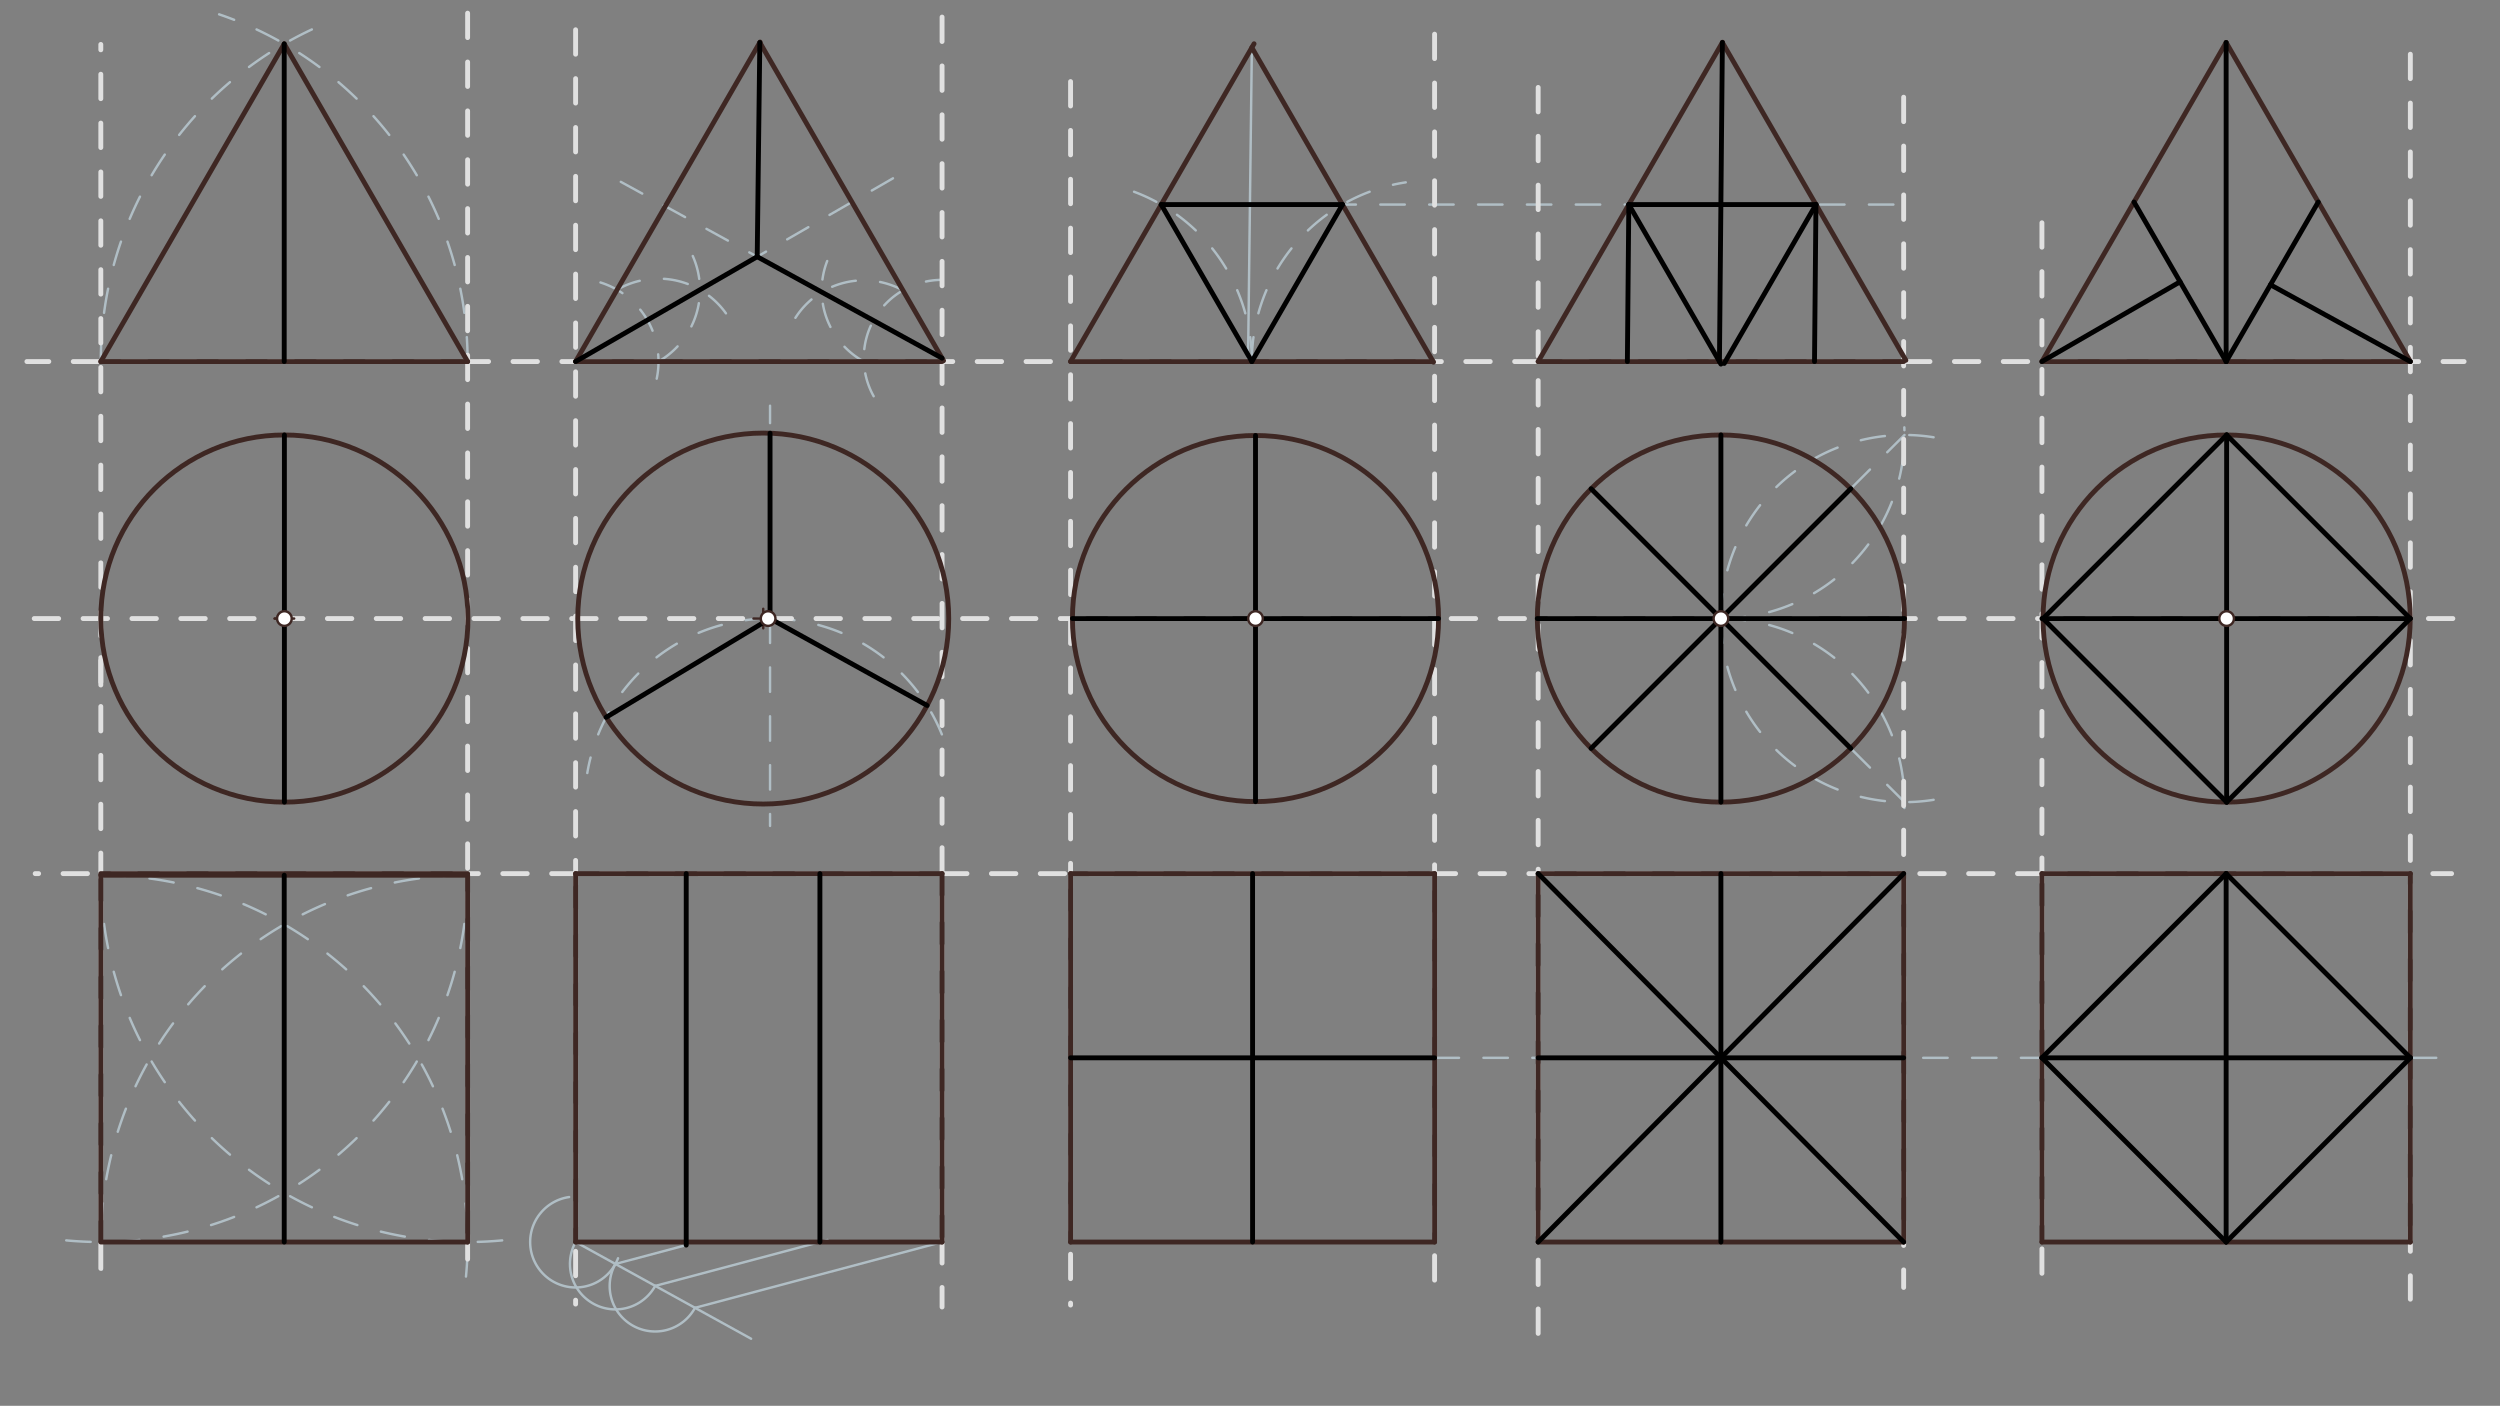 <svg xmlns="http://www.w3.org/2000/svg" class="svg--1it" height="100%" preserveAspectRatio="xMidYMid meet" viewBox="0 0 1023.307 575.433" width="100%"><rect x="0" y="0" width="1023.307" height="575.433" fill="#808080" stroke="none"/><defs><marker id="marker-arrow" markerHeight="16" markerUnits="userSpaceOnUse" markerWidth="24" orient="auto-start-reverse" refX="24" refY="4" viewBox="0 0 24 8"><path d="M 0 0 L 24 4 L 0 8 z" stroke="inherit"></path></marker></defs><g class="aux-layer--1FB"><g class="element--2qn"><g class="center--1s5"><line x1="112.408" y1="253.189" x2="120.408" y2="253.189" stroke="#4E342E" stroke-width="1" stroke-linecap="round"></line><line x1="116.408" y1="249.189" x2="116.408" y2="257.189" stroke="#4E342E" stroke-width="1" stroke-linecap="round"></line><circle class="hit--230" cx="116.408" cy="253.189" r="4" stroke="none" fill="transparent"></circle></g><circle cx="116.408" cy="253.189" fill="none" r="75.144" stroke="#4E342E" stroke-dasharray="none" stroke-width="1"></circle></g><g class="element--2qn"><path d="M 41.264 147.989 A 150.144 150.144 0 0 1 135.361 8.698" fill="none" stroke="#B0BEC5" stroke-dasharray="10" stroke-linecap="round" stroke-width="1"></path></g><g class="element--2qn"><path d="M 191.408 147.989 A 150.144 150.144 0 0 0 89.694 5.87" fill="none" stroke="#B0BEC5" stroke-dasharray="10" stroke-linecap="round" stroke-width="1"></path></g><g class="element--2qn"><path d="M 41.264 358.245 A 150.144 150.144 0 0 0 213.085 506.816" fill="none" stroke="#B0BEC5" stroke-dasharray="10" stroke-linecap="round" stroke-width="1"></path></g><g class="element--2qn"><path d="M 191.408 358.245 A 150.144 150.144 0 0 1 18.229 506.611" fill="none" stroke="#B0BEC5" stroke-dasharray="10" stroke-linecap="round" stroke-width="1"></path></g><g class="element--2qn"><path d="M 191.408 358.245 A 150.144 150.144 0 0 0 41.685 519.624" fill="none" stroke="#B0BEC5" stroke-dasharray="10" stroke-linecap="round" stroke-width="1"></path></g><g class="element--2qn"><path d="M 41.264 358.245 A 150.144 150.144 0 0 1 190.007 528.856" fill="none" stroke="#B0BEC5" stroke-dasharray="10" stroke-linecap="round" stroke-width="1"></path></g><g class="element--2qn"><line stroke="#B0BEC5" stroke-dasharray="10" stroke-linecap="round" stroke-width="1" x1="235.608" x2="385.608" y1="147.989" y2="147.989"></line></g><g class="element--2qn"><path d="M 357.608 162.189 A 32.045 32.045 0 0 1 385.608 114.558" fill="none" stroke="#B0BEC5" stroke-dasharray="10" stroke-linecap="round" stroke-width="1"></path></g><g class="element--2qn"><path d="M 268.808 154.989 A 33.93 33.93 0 0 0 244.221 115.17" fill="none" stroke="#B0BEC5" stroke-dasharray="10" stroke-linecap="round" stroke-width="1"></path></g><g class="element--2qn"><path d="M 353.593 147.989 A 33.238 33.238 0 0 1 338.589 106.852" fill="none" stroke="#B0BEC5" stroke-dasharray="10" stroke-linecap="round" stroke-width="1"></path></g><g class="element--2qn"><path d="M 369.586 118.851 A 33.238 33.238 0 0 0 324.243 132.389" fill="none" stroke="#B0BEC5" stroke-dasharray="10" stroke-linecap="round" stroke-width="1"></path></g><g class="element--2qn"><path d="M 252.573 118.605 A 33.93 33.93 0 0 1 297.965 129.464" fill="none" stroke="#B0BEC5" stroke-dasharray="10" stroke-linecap="round" stroke-width="1"></path></g><g class="element--2qn"><path d="M 269.538 147.989 A 33.93 33.93 0 0 0 283.566 104.796" fill="none" stroke="#B0BEC5" stroke-dasharray="10" stroke-linecap="round" stroke-width="1"></path></g><g class="element--2qn"><line stroke="#B0BEC5" stroke-dasharray="10" stroke-linecap="round" stroke-width="1" x1="235.608" x2="373.314" y1="147.989" y2="68.484"></line></g><g class="element--2qn"><line stroke="#B0BEC5" stroke-dasharray="10" stroke-linecap="round" stroke-width="1" x1="385.608" x2="245.507" y1="146.603" y2="69.707"></line></g><g class="element--2qn"><line stroke="#B0BEC5" stroke-dasharray="10" stroke-linecap="round" stroke-width="1" x1="315.198" x2="315.198" y1="253.189" y2="166.071"></line></g><g class="element--2qn"><line stroke="#B0BEC5" stroke-dasharray="10" stroke-linecap="round" stroke-width="1" x1="315.198" x2="315.198" y1="253.189" y2="338.071"></line></g><g class="element--2qn"><path d="M 315.198 253.189 A 75.871 75.871 0 0 1 387.673 306.615" fill="none" stroke="#B0BEC5" stroke-dasharray="10" stroke-linecap="round" stroke-width="1"></path></g><g class="element--2qn"><path d="M 315.198 253.189 A 75.871 75.871 0 0 0 240.389 316.408" fill="none" stroke="#B0BEC5" stroke-dasharray="10" stroke-linecap="round" stroke-width="1"></path></g><g class="element--2qn"><line stroke="#B0BEC5" stroke-dasharray="none" stroke-linecap="round" stroke-width="1" x1="235.608" x2="307.448" y1="508.389" y2="547.979"></line></g><g class="element--2qn"><path d="M 232.948 489.979 A 18.601 18.601 0 1 0 252.981 515.035" fill="none" stroke="#B0BEC5" stroke-dasharray="none" stroke-linecap="round" stroke-width="1"></path></g><g class="element--2qn"><path d="M 235.608 508.389 A 18.601 18.601 0 0 0 268.19 526.345" fill="none" stroke="#B0BEC5" stroke-dasharray="none" stroke-linecap="round" stroke-width="1"></path></g><g class="element--2qn"><path d="M 251.899 517.367 A 18.601 18.601 0 1 0 284.481 535.322" fill="none" stroke="#B0BEC5" stroke-dasharray="none" stroke-linecap="round" stroke-width="1"></path></g><g class="element--2qn"><line stroke="#B0BEC5" stroke-dasharray="none" stroke-linecap="round" stroke-width="1" x1="284.481" x2="385.608" y1="535.322" y2="508.389"></line></g><g class="element--2qn"><line stroke="#B0BEC5" stroke-dasharray="none" stroke-linecap="round" stroke-width="1" x1="268.19" x2="338.731" y1="526.345" y2="507.557"></line></g><g class="element--2qn"><line stroke="#B0BEC5" stroke-dasharray="none" stroke-linecap="round" stroke-width="1" x1="251.899" x2="280.884" y1="517.367" y2="509.647"></line></g><g class="element--2qn"><line stroke="#B0BEC5" stroke-dasharray="none" stroke-linecap="round" stroke-width="1" x1="512.408" x2="510.845" y1="19.471" y2="147.97"></line></g><g class="element--2qn"><path d="M 512.408 147.989 A 74.2 74.2 0 0 1 575.399 74.64" fill="none" stroke="#B0BEC5" stroke-dasharray="10" stroke-linecap="round" stroke-width="1"></path></g><g class="element--2qn"><path d="M 512.408 147.989 A 74.2 74.2 0 0 0 459.139 76.802" fill="none" stroke="#B0BEC5" stroke-dasharray="10" stroke-linecap="round" stroke-width="1"></path></g><g class="element--2qn"><line stroke="#B0BEC5" stroke-dasharray="10" stroke-linecap="round" stroke-width="1" x1="775.003" x2="549.508" y1="83.73" y2="83.73"></line></g><g class="element--2qn"><path d="M 704.408 253.189 A 75.144 75.144 0 0 0 779.488 174.935" fill="none" stroke="#B0BEC5" stroke-dasharray="10" stroke-linecap="round" stroke-width="1"></path></g><g class="element--2qn"><path d="M 704.408 253.189 A 75.144 75.144 0 0 1 798.097 180.369" fill="none" stroke="#B0BEC5" stroke-dasharray="10" stroke-linecap="round" stroke-width="1"></path></g><g class="element--2qn"><path d="M 704.408 253.189 A 75.144 75.144 0 0 1 779.514 330.735" fill="none" stroke="#B0BEC5" stroke-dasharray="10" stroke-linecap="round" stroke-width="1"></path></g><g class="element--2qn"><path d="M 704.408 253.189 A 75.144 75.144 0 0 0 793.697 326.989" fill="none" stroke="#B0BEC5" stroke-dasharray="10" stroke-linecap="round" stroke-width="1"></path></g><g class="element--2qn"><line stroke="#B0BEC5" stroke-dasharray="10" stroke-linecap="round" stroke-width="1" x1="779.552" x2="704.408" y1="178.045" y2="253.189"></line></g><g class="element--2qn"><line stroke="#B0BEC5" stroke-dasharray="10" stroke-linecap="round" stroke-width="1" x1="779.552" x2="704.408" y1="328.333" y2="253.189"></line></g><g class="element--2qn"><line stroke="#B0BEC5" stroke-dasharray="10" stroke-linecap="round" stroke-width="1" x1="587.208" x2="1003.726" y1="432.989" y2="432.989"></line></g></g><g class="main-layer--3Vd"><g class="element--2qn"><line stroke="#E0E0E0" stroke-dasharray="10" stroke-linecap="round" stroke-width="2" x1="14.008" x2="1010.808" y1="253.189" y2="253.189"></line></g><g class="element--2qn"><line stroke="#E0E0E0" stroke-dasharray="10" stroke-linecap="round" stroke-width="2" x1="239.985" x2="11.008" y1="147.989" y2="147.989"></line></g><g class="element--2qn"><line stroke="#E0E0E0" stroke-dasharray="10" stroke-linecap="round" stroke-width="2" x1="239.985" x2="1008.608" y1="147.989" y2="147.989"></line></g><g class="element--2qn"><line stroke="#E0E0E0" stroke-dasharray="10" stroke-linecap="round" stroke-width="2" x1="41.264" x2="41.264" y1="280.389" y2="18.189"></line></g><g class="element--2qn"><line stroke="#E0E0E0" stroke-dasharray="10" stroke-linecap="round" stroke-width="2" x1="41.264" x2="41.264" y1="269.189" y2="522.989"></line></g><g class="element--2qn"><line stroke="#E0E0E0" stroke-dasharray="10" stroke-linecap="round" stroke-width="2" x1="191.408" x2="191.408" y1="5.389" y2="517.389"></line></g><g class="element--2qn"><line stroke="#E0E0E0" stroke-dasharray="10" stroke-linecap="round" stroke-width="2" x1="235.608" x2="235.608" y1="12.189" y2="533.789"></line></g><g class="element--2qn"><line stroke="#E0E0E0" stroke-dasharray="10" stroke-linecap="round" stroke-width="2" x1="385.608" x2="385.608" y1="6.989" y2="534.989"></line></g><g class="element--2qn"><line stroke="#E0E0E0" stroke-dasharray="10" stroke-linecap="round" stroke-width="2" x1="438.208" x2="438.208" y1="33.389" y2="534.189"></line></g><g class="element--2qn"><line stroke="#E0E0E0" stroke-dasharray="10" stroke-linecap="round" stroke-width="2" x1="587.208" x2="587.208" y1="13.989" y2="525.989"></line></g><g class="element--2qn"><line stroke="#E0E0E0" stroke-dasharray="10" stroke-linecap="round" stroke-width="2" x1="629.608" x2="629.608" y1="35.789" y2="550.189"></line></g><g class="element--2qn"><line stroke="#E0E0E0" stroke-dasharray="10" stroke-linecap="round" stroke-width="2" x1="779.208" x2="779.208" y1="39.789" y2="526.989"></line></g><g class="element--2qn"><line stroke="#E0E0E0" stroke-dasharray="10" stroke-linecap="round" stroke-width="2" x1="835.808" x2="835.808" y1="91.189" y2="530.389"></line></g><g class="element--2qn"><line stroke="#E0E0E0" stroke-dasharray="10" stroke-linecap="round" stroke-width="2" x1="986.608" x2="986.608" y1="22.189" y2="531.789"></line></g><g class="element--2qn"><line stroke="#E0E0E0" stroke-dasharray="10" stroke-linecap="round" stroke-width="2" x1="835.808" x2="1003.497" y1="357.589" y2="357.589"></line></g><g class="element--2qn"><line stroke="#E0E0E0" stroke-dasharray="10" stroke-linecap="round" stroke-width="2" x1="835.808" x2="14.408" y1="357.589" y2="357.589"></line></g><g class="element--2qn"><g class="center--1s5"><line x1="112.408" y1="253.189" x2="120.408" y2="253.189" stroke="#3E2723" stroke-width="1" stroke-linecap="round"></line><line x1="116.408" y1="249.189" x2="116.408" y2="257.189" stroke="#3E2723" stroke-width="1" stroke-linecap="round"></line><circle class="hit--230" cx="116.408" cy="253.189" r="4" stroke="none" fill="transparent"></circle></g><circle cx="116.408" cy="253.189" fill="none" r="75.144" stroke="#3E2723" stroke-dasharray="none" stroke-width="2"></circle></g><g class="element--2qn"><line stroke="#3E2723" stroke-dasharray="none" stroke-linecap="round" stroke-width="2" x1="41.264" x2="191.408" y1="147.989" y2="147.989"></line></g><g class="element--2qn"><line stroke="#3E2723" stroke-dasharray="none" stroke-linecap="round" stroke-width="2" x1="116.336" x2="41.264" y1="17.96" y2="147.989"></line></g><g class="element--2qn"><line stroke="#3E2723" stroke-dasharray="none" stroke-linecap="round" stroke-width="2" x1="116.336" x2="191.408" y1="17.96" y2="147.989"></line></g><g class="element--2qn"><line stroke="#3E2723" stroke-dasharray="none" stroke-linecap="round" stroke-width="2" x1="41.264" x2="191.408" y1="357.589" y2="357.589"></line></g><g class="element--2qn"><line stroke="#3E2723" stroke-dasharray="none" stroke-linecap="round" stroke-width="2" x1="41.264" x2="191.408" y1="358.245" y2="358.245"></line></g><g class="element--2qn"><line stroke="#3E2723" stroke-dasharray="none" stroke-linecap="round" stroke-width="2" x1="41.264" x2="41.264" y1="358.245" y2="507.789"></line></g><g class="element--2qn"><line stroke="#3E2723" stroke-dasharray="none" stroke-linecap="round" stroke-width="2" x1="191.408" x2="191.408" y1="358.245" y2="508.389"></line></g><g class="element--2qn"><line stroke="#3E2723" stroke-dasharray="none" stroke-linecap="round" stroke-width="2" x1="41.264" x2="191.408" y1="508.389" y2="508.389"></line></g><g class="element--2qn"><line stroke="#3E2723" stroke-dasharray="none" stroke-linecap="round" stroke-width="2" x1="235.608" x2="385.608" y1="147.989" y2="147.989"></line></g><g class="element--2qn"><line stroke="#3E2723" stroke-dasharray="none" stroke-linecap="round" stroke-width="2" x1="235.608" x2="311.121" y1="147.989" y2="17.197"></line></g><g class="element--2qn"><line stroke="#3E2723" stroke-dasharray="none" stroke-linecap="round" stroke-width="2" x1="311.008" x2="386.208" y1="17.392" y2="147.642"></line></g><g class="element--2qn"><g class="center--1s5"><line x1="308.408" y1="253.189" x2="316.408" y2="253.189" stroke="#3E2723" stroke-width="1" stroke-linecap="round"></line><line x1="312.408" y1="249.189" x2="312.408" y2="257.189" stroke="#3E2723" stroke-width="1" stroke-linecap="round"></line><circle class="hit--230" cx="312.408" cy="253.189" r="4" stroke="none" fill="transparent"></circle></g><circle cx="312.408" cy="253.189" fill="none" r="75.923" stroke="#3E2723" stroke-dasharray="none" stroke-width="2"></circle></g><g class="element--2qn"><line stroke="#3E2723" stroke-dasharray="none" stroke-linecap="round" stroke-width="2" x1="235.608" x2="235.608" y1="357.589" y2="508.389"></line></g><g class="element--2qn"><line stroke="#3E2723" stroke-dasharray="none" stroke-linecap="round" stroke-width="2" x1="235.608" x2="385.608" y1="508.389" y2="508.389"></line></g><g class="element--2qn"><line stroke="#3E2723" stroke-dasharray="none" stroke-linecap="round" stroke-width="2" x1="385.608" x2="385.608" y1="508.389" y2="357.589"></line></g><g class="element--2qn"><line stroke="#3E2723" stroke-dasharray="none" stroke-linecap="round" stroke-width="2" x1="385.608" x2="235.608" y1="357.589" y2="357.589"></line></g><g class="element--2qn"><g class="center--1s5"><line x1="509.908" y1="253.189" x2="517.908" y2="253.189" stroke="#3E2723" stroke-width="1" stroke-linecap="round"></line><line x1="513.908" y1="249.189" x2="513.908" y2="257.189" stroke="#3E2723" stroke-width="1" stroke-linecap="round"></line><circle class="hit--230" cx="513.908" cy="253.189" r="4" stroke="none" fill="transparent"></circle></g><circle cx="513.908" cy="253.189" fill="none" r="74.933" stroke="#3E2723" stroke-dasharray="none" stroke-width="2"></circle></g><g class="element--2qn"><g class="center--1s5"><line x1="700.408" y1="253.189" x2="708.408" y2="253.189" stroke="#3E2723" stroke-width="1" stroke-linecap="round"></line><line x1="704.408" y1="249.189" x2="704.408" y2="257.189" stroke="#3E2723" stroke-width="1" stroke-linecap="round"></line><circle class="hit--230" cx="704.408" cy="253.189" r="4" stroke="none" fill="transparent"></circle></g><circle cx="704.408" cy="253.189" fill="none" r="75.144" stroke="#3E2723" stroke-dasharray="none" stroke-width="2"></circle></g><g class="element--2qn"><g class="center--1s5"><line x1="907.408" y1="253.189" x2="915.408" y2="253.189" stroke="#3E2723" stroke-width="1" stroke-linecap="round"></line><line x1="911.408" y1="249.189" x2="911.408" y2="257.189" stroke="#3E2723" stroke-width="1" stroke-linecap="round"></line><circle class="hit--230" cx="911.408" cy="253.189" r="4" stroke="none" fill="transparent"></circle></g><circle cx="911.408" cy="253.189" fill="none" r="75.144" stroke="#3E2723" stroke-dasharray="none" stroke-width="2"></circle></g><g class="element--2qn"><line stroke="#3E2723" stroke-dasharray="none" stroke-linecap="round" stroke-width="2" x1="438.208" x2="513.308" y1="147.989" y2="17.912"></line></g><g class="element--2qn"><line stroke="#3E2723" stroke-dasharray="none" stroke-linecap="round" stroke-width="2" x1="512.408" x2="586.758" y1="19.471" y2="148.249"></line></g><g class="element--2qn"><line stroke="#3E2723" stroke-dasharray="none" stroke-linecap="round" stroke-width="2" x1="438.208" x2="586.608" y1="147.989" y2="147.989"></line></g><g class="element--2qn"><line stroke="#3E2723" stroke-dasharray="none" stroke-linecap="round" stroke-width="2" x1="629.608" x2="705.073" y1="147.989" y2="17.28"></line></g><g class="element--2qn"><line stroke="#3E2723" stroke-dasharray="none" stroke-linecap="round" stroke-width="2" x1="629.608" x2="779.208" y1="147.989" y2="147.989"></line></g><g class="element--2qn"><line stroke="#3E2723" stroke-dasharray="none" stroke-linecap="round" stroke-width="2" x1="705.008" x2="780.108" y1="17.392" y2="147.469"></line></g><g class="element--2qn"><line stroke="#3E2723" stroke-dasharray="none" stroke-linecap="round" stroke-width="2" x1="835.808" x2="911.208" y1="147.989" y2="17.392"></line></g><g class="element--2qn"><line stroke="#3E2723" stroke-dasharray="none" stroke-linecap="round" stroke-width="2" x1="911.208" x2="986.608" y1="17.392" y2="147.989"></line></g><g class="element--2qn"><line stroke="#3E2723" stroke-dasharray="none" stroke-linecap="round" stroke-width="2" x1="835.808" x2="986.608" y1="147.989" y2="147.989"></line></g><g class="element--2qn"><line stroke="#3E2723" stroke-dasharray="none" stroke-linecap="round" stroke-width="2" x1="438.208" x2="438.208" y1="357.589" y2="508.389"></line></g><g class="element--2qn"><line stroke="#3E2723" stroke-dasharray="none" stroke-linecap="round" stroke-width="2" x1="438.208" x2="587.208" y1="357.589" y2="357.589"></line></g><g class="element--2qn"><line stroke="#3E2723" stroke-dasharray="none" stroke-linecap="round" stroke-width="2" x1="587.208" x2="587.208" y1="357.589" y2="508.389"></line></g><g class="element--2qn"><line stroke="#3E2723" stroke-dasharray="none" stroke-linecap="round" stroke-width="2" x1="587.208" x2="438.208" y1="508.389" y2="508.389"></line></g><g class="element--2qn"><line stroke="#3E2723" stroke-dasharray="none" stroke-linecap="round" stroke-width="2" x1="629.608" x2="629.608" y1="357.589" y2="508.389"></line></g><g class="element--2qn"><line stroke="#3E2723" stroke-dasharray="none" stroke-linecap="round" stroke-width="2" x1="629.608" x2="779.208" y1="357.589" y2="357.589"></line></g><g class="element--2qn"><line stroke="#3E2723" stroke-dasharray="none" stroke-linecap="round" stroke-width="2" x1="779.208" x2="779.208" y1="357.589" y2="508.389"></line></g><g class="element--2qn"><line stroke="#3E2723" stroke-dasharray="none" stroke-linecap="round" stroke-width="2" x1="779.208" x2="629.608" y1="508.389" y2="508.389"></line></g><g class="element--2qn"><line stroke="#3E2723" stroke-dasharray="none" stroke-linecap="round" stroke-width="2" x1="835.808" x2="835.808" y1="357.589" y2="508.389"></line></g><g class="element--2qn"><line stroke="#3E2723" stroke-dasharray="none" stroke-linecap="round" stroke-width="2" x1="835.808" x2="986.608" y1="357.589" y2="357.589"></line></g><g class="element--2qn"><line stroke="#3E2723" stroke-dasharray="none" stroke-linecap="round" stroke-width="2" x1="986.608" x2="986.608" y1="357.589" y2="508.389"></line></g><g class="element--2qn"><line stroke="#3E2723" stroke-dasharray="none" stroke-linecap="round" stroke-width="2" x1="986.608" x2="835.808" y1="508.389" y2="508.389"></line></g><g class="element--2qn"><line stroke="#000000" stroke-dasharray="none" stroke-linecap="round" stroke-width="2" x1="116.336" x2="116.336" y1="147.989" y2="17.96"></line></g><g class="element--2qn"><line stroke="#000000" stroke-dasharray="none" stroke-linecap="round" stroke-width="2" x1="116.408" x2="116.408" y1="253.189" y2="178.045"></line></g><g class="element--2qn"><line stroke="#000000" stroke-dasharray="none" stroke-linecap="round" stroke-width="2" x1="116.408" x2="116.408" y1="253.189" y2="328.333"></line></g><g class="element--2qn"><line stroke="#000000" stroke-dasharray="none" stroke-linecap="round" stroke-width="2" x1="116.336" x2="116.336" y1="358.245" y2="508.389"></line></g><g class="element--2qn"><line stroke="#000000" stroke-dasharray="none" stroke-linecap="round" stroke-width="2" x1="311.008" x2="309.942" y1="17.392" y2="105.072"></line></g><g class="element--2qn"><line stroke="#000000" stroke-dasharray="none" stroke-linecap="round" stroke-width="2" x1="309.942" x2="235.608" y1="105.072" y2="147.989"></line></g><g class="element--2qn"><line stroke="#000000" stroke-dasharray="none" stroke-linecap="round" stroke-width="2" x1="309.942" x2="385.608" y1="105.072" y2="146.603"></line></g><g class="element--2qn"><line stroke="#000000" stroke-dasharray="none" stroke-linecap="round" stroke-width="2" x1="315.198" x2="315.198" y1="177.317" y2="253.189"></line></g><g class="element--2qn"><line stroke="#000000" stroke-dasharray="none" stroke-linecap="round" stroke-width="2" x1="315.198" x2="248.128" y1="253.189" y2="293.591"></line></g><g class="element--2qn"><line stroke="#000000" stroke-dasharray="none" stroke-linecap="round" stroke-width="2" x1="315.198" x2="379.482" y1="253.189" y2="288.761"></line></g><g class="element--2qn"><line stroke="#000000" stroke-dasharray="none" stroke-linecap="round" stroke-width="2" x1="335.608" x2="335.608" y1="508.389" y2="357.589"></line></g><g class="element--2qn"><line stroke="#000000" stroke-dasharray="none" stroke-linecap="round" stroke-width="2" x1="280.884" x2="280.884" y1="509.647" y2="357.589"></line></g><g class="element--2qn"><line stroke="#000000" stroke-dasharray="none" stroke-linecap="round" stroke-width="2" x1="475.308" x2="512.408" y1="83.73" y2="147.989"></line></g><g class="element--2qn"><line stroke="#000000" stroke-dasharray="none" stroke-linecap="round" stroke-width="2" x1="512.408" x2="549.508" y1="147.989" y2="83.73"></line></g><g class="element--2qn"><line stroke="#000000" stroke-dasharray="none" stroke-linecap="round" stroke-width="2" x1="549.508" x2="475.308" y1="83.73" y2="83.73"></line></g><g class="element--2qn"><line stroke="#000000" stroke-dasharray="none" stroke-linecap="round" stroke-width="2" x1="513.908" x2="513.908" y1="253.189" y2="178.256"></line></g><g class="element--2qn"><line stroke="#000000" stroke-dasharray="none" stroke-linecap="round" stroke-width="2" x1="513.908" x2="513.908" y1="253.189" y2="328.122"></line></g><g class="element--2qn"><line stroke="#000000" stroke-dasharray="none" stroke-linecap="round" stroke-width="2" x1="438.976" x2="588.841" y1="253.189" y2="253.189"></line></g><g class="element--2qn"><line stroke="#000000" stroke-dasharray="none" stroke-linecap="round" stroke-width="2" x1="512.708" x2="512.708" y1="357.589" y2="508.389"></line></g><g class="element--2qn"><line stroke="#000000" stroke-dasharray="none" stroke-linecap="round" stroke-width="2" x1="438.208" x2="587.208" y1="432.989" y2="432.989"></line></g><g class="element--2qn"><line stroke="#000000" stroke-dasharray="none" stroke-linecap="round" stroke-width="2" x1="743.308" x2="666.708" y1="83.73" y2="83.73"></line></g><g class="element--2qn"><line stroke="#000000" stroke-dasharray="none" stroke-linecap="round" stroke-width="2" x1="743.308" x2="705.758" y1="83.73" y2="148.768"></line></g><g class="element--2qn"><line stroke="#000000" stroke-dasharray="none" stroke-linecap="round" stroke-width="2" x1="666.708" x2="704.408" y1="83.73" y2="149.028"></line></g><g class="element--2qn"><line stroke="#000000" stroke-dasharray="none" stroke-linecap="round" stroke-width="2" x1="705.008" x2="703.808" y1="17.392" y2="147.989"></line></g><g class="element--2qn"><line stroke="#000000" stroke-dasharray="none" stroke-linecap="round" stroke-width="2" x1="743.308" x2="742.718" y1="83.73" y2="147.989"></line></g><g class="element--2qn"><line stroke="#000000" stroke-dasharray="none" stroke-linecap="round" stroke-width="2" x1="666.708" x2="666.118" y1="83.73" y2="147.989"></line></g><g class="element--2qn"><line stroke="#000000" stroke-dasharray="none" stroke-linecap="round" stroke-width="2" x1="704.408" x2="704.408" y1="253.189" y2="178.045"></line></g><g class="element--2qn"><line stroke="#000000" stroke-dasharray="none" stroke-linecap="round" stroke-width="2" x1="704.408" x2="704.408" y1="253.189" y2="328.333"></line></g><g class="element--2qn"><line stroke="#000000" stroke-dasharray="none" stroke-linecap="round" stroke-width="2" x1="779.552" x2="629.264" y1="253.189" y2="253.189"></line></g><g class="element--2qn"><line stroke="#000000" stroke-dasharray="none" stroke-linecap="round" stroke-width="2" x1="757.543" x2="651.274" y1="200.054" y2="306.324"></line></g><g class="element--2qn"><line stroke="#000000" stroke-dasharray="none" stroke-linecap="round" stroke-width="2" x1="757.543" x2="651.274" y1="306.324" y2="200.054"></line></g><g class="element--2qn"><line stroke="#000000" stroke-dasharray="none" stroke-linecap="round" stroke-width="2" x1="704.408" x2="704.408" y1="357.589" y2="508.389"></line></g><g class="element--2qn"><line stroke="#000000" stroke-dasharray="none" stroke-linecap="round" stroke-width="2" x1="629.608" x2="779.208" y1="432.989" y2="432.989"></line></g><g class="element--2qn"><line stroke="#000000" stroke-dasharray="none" stroke-linecap="round" stroke-width="2" x1="779.208" x2="629.608" y1="357.589" y2="508.389"></line></g><g class="element--2qn"><line stroke="#000000" stroke-dasharray="none" stroke-linecap="round" stroke-width="2" x1="629.608" x2="779.208" y1="357.589" y2="508.389"></line></g><g class="element--2qn"><line stroke="#000000" stroke-dasharray="none" stroke-linecap="round" stroke-width="2" x1="911.208" x2="911.208" y1="147.989" y2="17.392"></line></g><g class="element--2qn"><line stroke="#000000" stroke-dasharray="none" stroke-linecap="round" stroke-width="2" x1="911.208" x2="873.508" y1="147.989" y2="82.691"></line></g><g class="element--2qn"><line stroke="#000000" stroke-dasharray="none" stroke-linecap="round" stroke-width="2" x1="911.208" x2="948.908" y1="147.989" y2="82.691"></line></g><g class="element--2qn"><line stroke="#000000" stroke-dasharray="none" stroke-linecap="round" stroke-width="2" x1="986.608" x2="929.379" y1="147.989" y2="116.578"></line></g><g class="element--2qn"><line stroke="#000000" stroke-dasharray="none" stroke-linecap="round" stroke-width="2" x1="835.808" x2="892.358" y1="147.989" y2="115.34"></line></g><g class="element--2qn"><line stroke="#000000" stroke-dasharray="none" stroke-linecap="round" stroke-width="2" x1="911.408" x2="911.408" y1="253.189" y2="178.045"></line></g><g class="element--2qn"><line stroke="#000000" stroke-dasharray="none" stroke-linecap="round" stroke-width="2" x1="911.408" x2="911.408" y1="253.189" y2="328.333"></line></g><g class="element--2qn"><line stroke="#000000" stroke-dasharray="none" stroke-linecap="round" stroke-width="2" x1="835.808" x2="986.552" y1="253.189" y2="253.189"></line></g><g class="element--2qn"><line stroke="#000000" stroke-dasharray="none" stroke-linecap="round" stroke-width="2" x1="986.552" x2="911.408" y1="253.189" y2="328.333"></line></g><g class="element--2qn"><line stroke="#000000" stroke-dasharray="none" stroke-linecap="round" stroke-width="2" x1="911.408" x2="836.264" y1="178.045" y2="253.189"></line></g><g class="element--2qn"><line stroke="#000000" stroke-dasharray="none" stroke-linecap="round" stroke-width="2" x1="836.264" x2="911.408" y1="253.189" y2="328.333"></line></g><g class="element--2qn"><line stroke="#000000" stroke-dasharray="none" stroke-linecap="round" stroke-width="2" x1="911.408" x2="986.552" y1="178.045" y2="253.189"></line></g><g class="element--2qn"><line stroke="#000000" stroke-dasharray="none" stroke-linecap="round" stroke-width="2" x1="911.208" x2="911.208" y1="357.589" y2="508.389"></line></g><g class="element--2qn"><line stroke="#000000" stroke-dasharray="none" stroke-linecap="round" stroke-width="2" x1="835.808" x2="986.608" y1="432.989" y2="432.989"></line></g><g class="element--2qn"><line stroke="#000000" stroke-dasharray="none" stroke-linecap="round" stroke-width="2" x1="911.208" x2="835.808" y1="357.589" y2="432.989"></line></g><g class="element--2qn"><line stroke="#000000" stroke-dasharray="none" stroke-linecap="round" stroke-width="2" x1="911.208" x2="986.608" y1="357.589" y2="432.989"></line></g><g class="element--2qn"><line stroke="#000000" stroke-dasharray="none" stroke-linecap="round" stroke-width="2" x1="986.608" x2="911.208" y1="432.989" y2="508.389"></line></g><g class="element--2qn"><line stroke="#000000" stroke-dasharray="none" stroke-linecap="round" stroke-width="2" x1="911.208" x2="835.808" y1="508.389" y2="432.989"></line></g><g class="element--2qn"><circle cx="116.408" cy="253.189" r="3" stroke="#3E2723" stroke-width="1" fill="#ffffff"></circle>}</g><g class="element--2qn"><circle cx="314.408" cy="253.189" r="3" stroke="#3E2723" stroke-width="1" fill="#ffffff"></circle>}</g><g class="element--2qn"><circle cx="513.908" cy="253.189" r="3" stroke="#3E2723" stroke-width="1" fill="#ffffff"></circle>}</g><g class="element--2qn"><circle cx="704.408" cy="253.189" r="3" stroke="#3E2723" stroke-width="1" fill="#ffffff"></circle>}</g><g class="element--2qn"><circle cx="911.408" cy="253.189" r="3" stroke="#3E2723" stroke-width="1" fill="#ffffff"></circle>}</g></g><g class="snaps-layer--2PT"></g><g class="temp-layer--rAP"></g></svg>